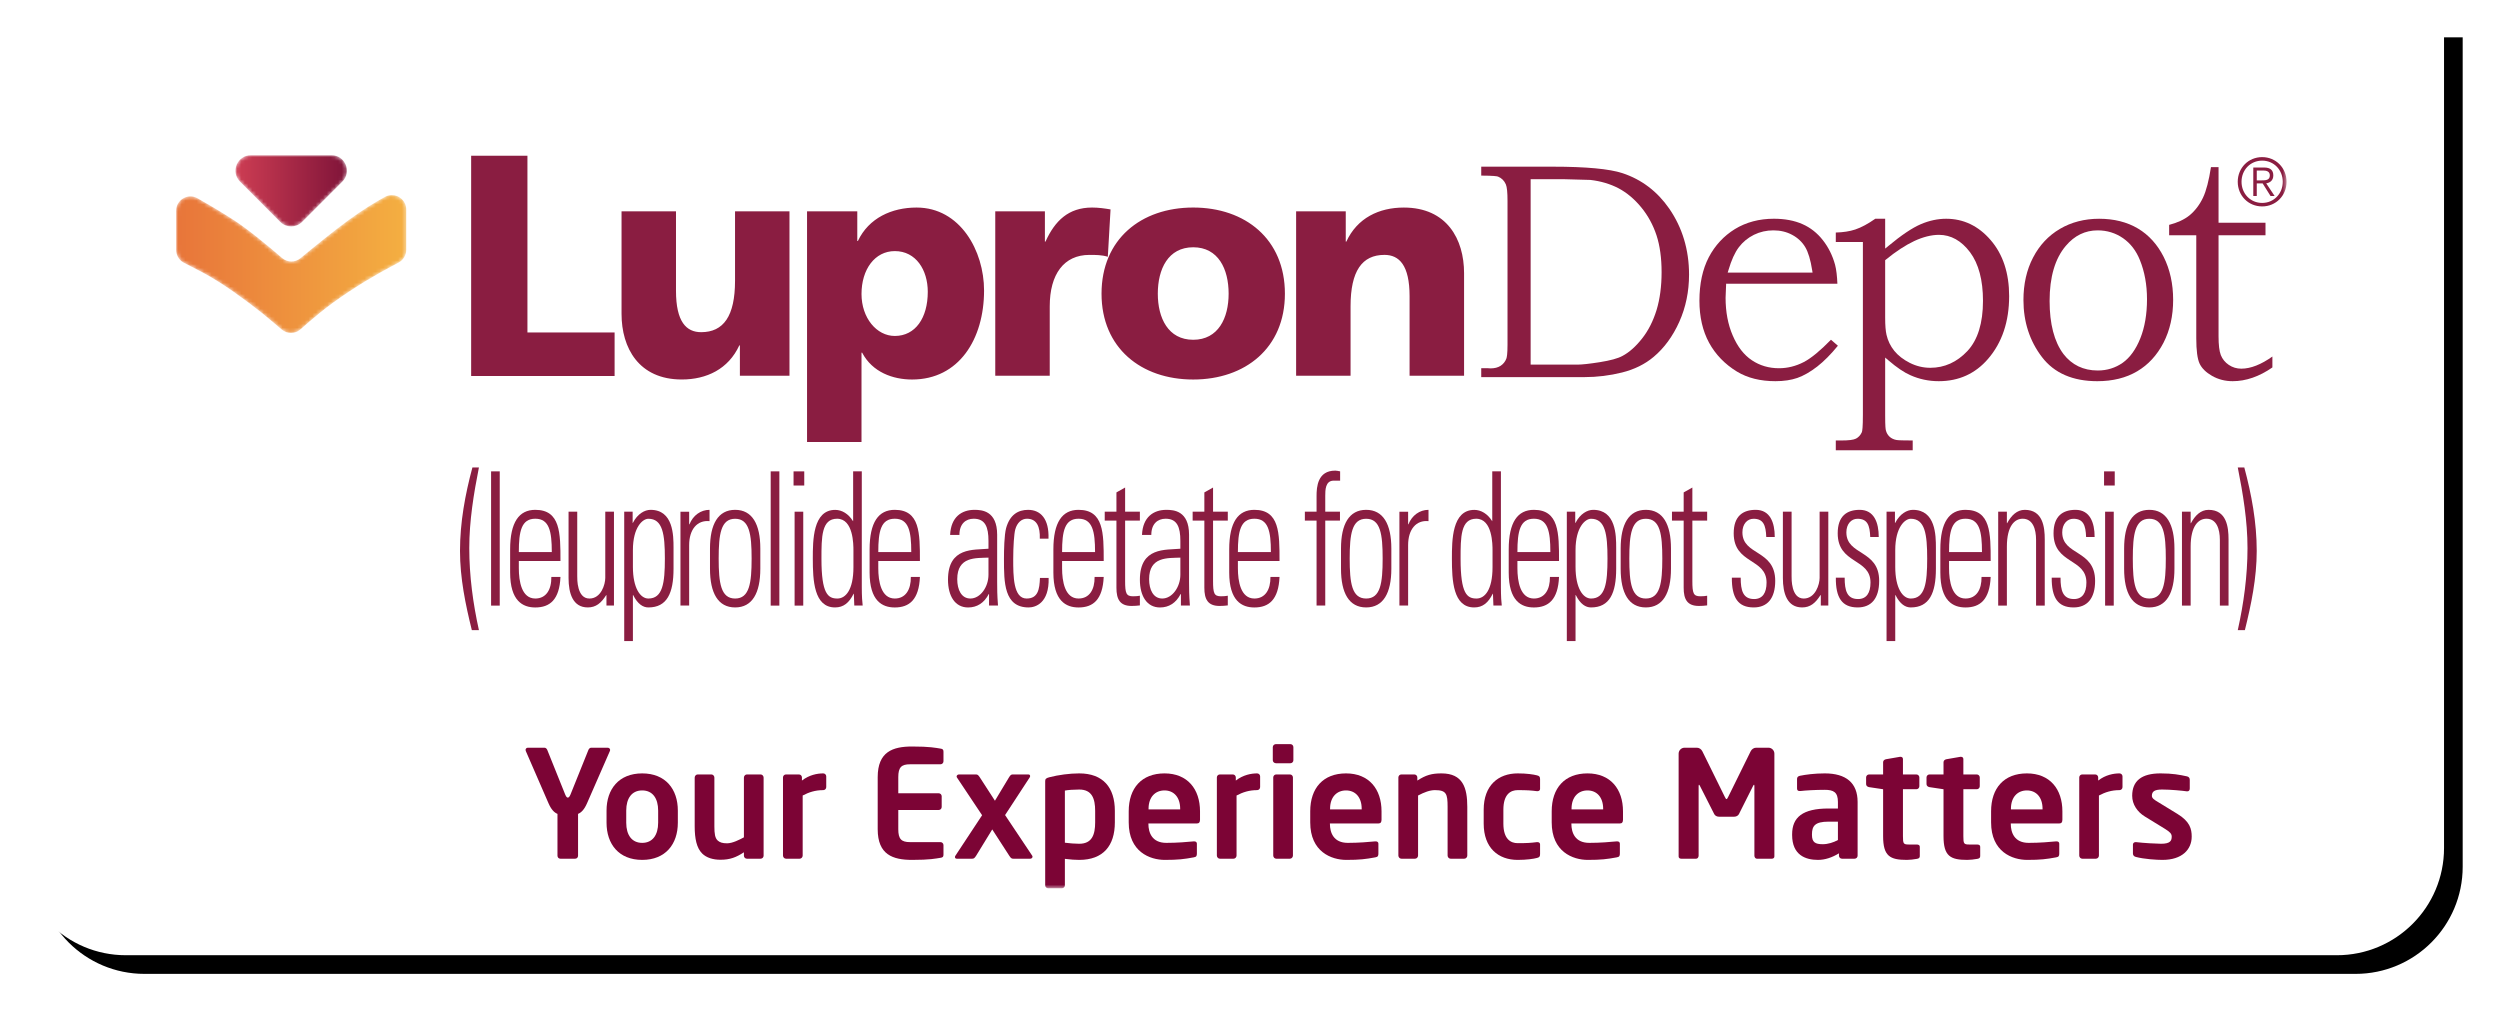 <?xml version="1.0" encoding="UTF-8"?>
<svg width="670px" height="271px" viewBox="0 0 670 271" version="1.1" xmlns="http://www.w3.org/2000/svg" xmlns:xlink="http://www.w3.org/1999/xlink">
    <title>Lupron Logo</title>
    <defs>
        <path d="M0,0 L650,0 L650,222.285 C650,238.144 637.144,251 621.285,251 L28.715,251 C12.856,251 -1.58214281e-14,238.144 0,222.285 L0,0 L0,0 Z" id="path-1"></path>
        <filter x="-1.9%" y="-5.0%" width="105.4%" height="113.9%" filterUnits="objectBoundingBox" id="filter-2">
            <feOffset dx="5" dy="5" in="SourceAlpha" result="shadowOffsetOuter1"></feOffset>
            <feGaussianBlur stdDeviation="5" in="shadowOffsetOuter1" result="shadowBlurOuter1"></feGaussianBlur>
            <feColorMatrix values="0 0 0 0 0   0 0 0 0 0   0 0 0 0 0  0 0 0 0.5 0" type="matrix" in="shadowBlurOuter1"></feColorMatrix>
        </filter>
        <path d="M4.136,0 C0.459,0 -1.383,4.454 1.217,7.059 L1.217,7.059 L12.013,17.872 C13.626,19.486 16.239,19.486 17.851,17.872 L17.851,17.872 L28.647,7.059 C31.248,4.454 29.406,0 25.728,0 L25.728,0 L4.136,0 Z" id="path-3"></path>
        <linearGradient x1="-0%" y1="50.001%" x2="100%" y2="50.001%" id="linearGradient-5">
            <stop stop-color="#D13F54" offset="0%"></stop>
            <stop stop-color="#7C1238" offset="100%"></stop>
        </linearGradient>
        <path d="M55.994,0.474 C53.416,1.878 50.082,3.897 46.252,6.682 L46.252,6.682 C42.27,9.579 36.57,14.231 33.332,16.91 L33.332,16.91 C31.889,18.104 29.814,18.083 28.396,16.86 L28.396,16.86 C25.179,14.086 19.451,9.287 15.415,6.682 L15.415,6.682 C11.807,4.354 8.403,2.356 5.716,0.845 L5.716,0.845 C3.158,-0.595 0,1.27 0,4.208 L0,4.208 L0,14.682 C0,16.083 0.758,17.402 1.98,18.083 L1.98,18.083 C4.182,19.309 8.727,21.183 15.415,25.917 L15.415,25.917 C21.898,30.504 24.761,33.01 28.291,36.029 L28.291,36.029 C29.745,37.272 31.88,37.258 33.314,35.993 L33.314,35.993 C36.447,33.229 40.022,30.037 46.252,25.917 L46.252,25.917 C52.791,21.592 57.337,19.328 59.669,18.061 L59.669,18.061 C60.909,17.387 61.67,16.095 61.67,14.682 L61.67,14.682 L61.67,3.862 C61.67,1.619 59.837,0 57.826,0 L57.826,0 C57.216,0 56.59,0.149 55.994,0.474" id="path-6"></path>
        <linearGradient x1="0%" y1="50%" x2="100%" y2="50%" id="linearGradient-8">
            <stop stop-color="#E8753A" offset="0%"></stop>
            <stop stop-color="#F4AF41" offset="100%"></stop>
        </linearGradient>
        <polygon id="path-9" points="0 196.455 565.596 196.455 565.596 0 0 0"></polygon>
    </defs>
    <g id="Symbols" stroke="none" stroke-width="1" fill="none" fill-rule="evenodd">
        <g id="Group" transform="translate(5, 5)">
            <g id="Rectangle">
                <use fill="black" fill-opacity="1" filter="url(#filter-2)" xlink:href="#path-1"></use>
                <use fill="#FFFFFF" fill-rule="evenodd" xlink:href="#path-1"></use>
            </g>
            <g id="Group-76" transform="translate(42.202, 36.604)">
                <g id="Group-3" transform="translate(15.903, 0)">
                    <mask id="mask-4" fill="white">
                        <use xlink:href="#path-3"></use>
                    </mask>
                    <g id="Clip-2"></g>
                    <path d="M4.136,0 C0.459,0 -1.383,4.454 1.217,7.059 L1.217,7.059 L12.013,17.872 C13.626,19.486 16.239,19.486 17.851,17.872 L17.851,17.872 L28.647,7.059 C31.248,4.454 29.406,0 25.728,0 L25.728,0 L4.136,0 Z" id="Fill-1" fill="url(#linearGradient-5)" mask="url(#mask-4)"></path>
                </g>
                <g id="Group-6" transform="translate(0, 10.678)">
                    <mask id="mask-7" fill="white">
                        <use xlink:href="#path-6"></use>
                    </mask>
                    <g id="Clip-5"></g>
                    <path d="M55.994,0.474 C53.416,1.878 50.082,3.897 46.252,6.682 L46.252,6.682 C42.27,9.579 36.57,14.231 33.332,16.91 L33.332,16.91 C31.889,18.104 29.814,18.083 28.396,16.86 L28.396,16.86 C25.179,14.086 19.451,9.287 15.415,6.682 L15.415,6.682 C11.807,4.354 8.403,2.356 5.716,0.845 L5.716,0.845 C3.158,-0.595 0,1.27 0,4.208 L0,4.208 L0,14.682 C0,16.083 0.758,17.402 1.98,18.083 L1.98,18.083 C4.182,19.309 8.727,21.183 15.415,25.917 L15.415,25.917 C21.898,30.504 24.761,33.01 28.291,36.029 L28.291,36.029 C29.745,37.272 31.88,37.258 33.314,35.993 L33.314,35.993 C36.447,33.229 40.022,30.037 46.252,25.917 L46.252,25.917 C52.791,21.592 57.337,19.328 59.669,18.061 L59.669,18.061 C60.909,17.387 61.67,16.095 61.67,14.682 L61.67,14.682 L61.67,3.862 C61.67,1.619 59.837,0 57.826,0 L57.826,0 C57.216,0 56.59,0.149 55.994,0.474" id="Fill-4" fill="url(#linearGradient-8)" mask="url(#mask-7)"></path>
                </g>
                <g id="Group-75">
                    <path d="M329.022,14.021 C322.373,14.021 316.532,16.814 313.618,23.15 L313.46,23.15 L313.46,15.034 L300.157,15.034 L300.157,59.095 L314.749,59.095 L314.749,40.495 C314.749,31.01 317.829,26.705 323.832,26.705 C327.803,26.705 330.565,29.498 330.565,37.781 L330.565,59.095 L345.169,59.095 L345.169,31.617 C345.169,22.476 340.551,14.021 329.022,14.021 L329.022,14.021 Z M272.579,49.455 C265.855,49.455 263.09,43.617 263.09,37.106 C263.09,30.502 265.855,24.665 272.579,24.665 C279.307,24.665 282.071,30.502 282.071,37.106 C282.071,43.617 279.307,49.455 272.579,49.455 L272.579,49.455 Z M272.579,14.015 C258.624,14.015 248.008,22.471 248.008,37.106 C248.008,51.649 258.624,60.107 272.579,60.107 C286.533,60.107 297.153,51.649 297.153,37.106 C297.153,22.471 286.533,14.015 272.579,14.015 L272.579,14.015 Z M250.424,14.523 C248.969,14.268 247.182,14.017 245.475,14.017 C239.153,14.017 235.509,17.572 232.992,23.145 L232.831,23.145 L232.831,15.039 L219.528,15.039 L219.528,59.095 L234.128,59.095 L234.128,40.482 C234.128,31.868 237.942,26.709 244.749,26.709 C246.457,26.709 248.078,26.709 249.695,27.207 L250.424,14.523 Z M192.608,48.432 C187.741,48.432 183.682,43.616 183.682,37.184 C183.682,30.585 187.255,25.69 192.608,25.69 C198.287,25.69 201.442,30.76 201.442,36.598 C201.442,43.616 198.117,48.432 192.608,48.432 L192.608,48.432 Z M198.44,14.019 C191.795,14.019 185.63,16.812 182.712,22.984 L182.55,22.984 L182.55,15.032 L169.086,15.032 L169.086,76.856 L183.682,76.856 L183.682,52.913 L183.852,52.913 C186.601,58.163 192.114,60.107 197.234,60.107 C209.799,60.107 216.527,49.278 216.527,36.25 C216.527,25.602 210.122,14.019 198.44,14.019 L198.44,14.019 Z M149.787,33.639 C149.787,43.119 146.703,47.42 140.704,47.42 C136.729,47.42 133.964,44.631 133.964,36.344 L133.964,15.038 L119.371,15.038 L119.371,42.52 C119.371,51.649 124.002,60.1 135.51,60.1 C142.164,60.1 148.004,57.311 150.927,50.971 L151.089,50.971 L151.089,59.095 L164.379,59.095 L164.379,15.038 L149.787,15.038 L149.787,33.639 Z M94.151,0.134 L79.066,0.134 L79.066,59.17 L117.511,59.17 L117.511,47.503 L94.151,47.503 L94.151,0.134 Z" id="Fill-7" fill="#8A1D41"></path>
                    <path d="M81.15,83.673 C79.75,90.746 78.564,97.973 78.564,105.294 C78.564,112.709 79.564,120.145 81.15,127.275 L79.251,127.275 C77.544,120.396 76.078,113.317 76.078,106.043 C76.078,98.363 77.468,90.887 79.405,83.673 L81.15,83.673 Z" id="Fill-9" fill="#8A1D41"></path>
                    <mask id="mask-10" fill="white">
                        <use xlink:href="#path-9"></use>
                    </mask>
                    <g id="Clip-12"></g>
                    <polygon id="Fill-11" fill="#8A1D41" mask="url(#mask-10)" points="84.409 120.7 86.728 120.7 86.728 84.721 84.409 84.721"></polygon>
                    <path d="M91.844,106.343 C91.844,100.761 92.538,97.414 96.257,97.414 C99.982,97.414 100.68,100.761 100.68,106.343 L91.844,106.343 Z M103.003,108.736 C103.003,101.258 103.003,95.033 96.257,95.033 C91.884,95.033 89.514,98.361 89.514,105.651 L89.514,111.825 C89.514,119.441 92.887,121.197 96.257,121.197 C100.175,121.197 102.74,119.099 103.003,113.013 L100.557,113.013 C100.61,116.41 99.168,118.8 96.257,118.8 C92.578,118.8 91.844,114.168 91.844,110.68 L91.844,108.736 L103.003,108.736 Z" id="Fill-13" fill="#8A1D41" mask="url(#mask-10)"></path>
                    <path d="M117.341,95.531 L117.341,120.687 L115.328,120.687 L115.328,117.894 L115.251,117.894 C113.902,120.036 112.502,121.187 110.332,121.187 C106.302,121.187 105.172,117.404 105.172,113.315 L105.172,95.531 L107.498,95.531 L107.498,112.809 C107.498,113.52 107.378,118.804 110.764,118.804 C113.902,118.804 115.011,115.011 115.011,113.262 L115.011,95.531 L117.341,95.531 Z" id="Fill-14" fill="#8A1D41" mask="url(#mask-10)"></path>
                    <path d="M122.417,105.839 C122.417,99.622 125.062,97.424 126.561,97.424 C130.403,97.424 130.984,101.559 130.984,108.091 C130.984,114.658 130.403,118.803 126.561,118.803 C124.437,118.803 122.417,116.057 122.417,110.321 L122.417,105.839 Z M122.347,95.524 L120.088,95.524 L120.088,130.206 L122.417,130.206 L122.417,117.85 L122.497,117.893 C123.697,120.294 125.135,121.19 126.561,121.19 C131.566,121.19 133.304,117.353 133.304,110.827 L133.304,105.188 C133.304,101.905 133.267,95.033 127.143,95.033 C125.591,95.033 123.653,96.087 122.417,98.515 L122.347,98.575 L122.347,95.524 Z" id="Fill-15" fill="#8A1D41" mask="url(#mask-10)"></path>
                    <path d="M137.492,98.919 L137.569,98.919 C138.529,96.526 140.59,95.032 142.956,95.032 L142.956,98.063 C139.662,97.731 137.492,100.255 137.492,104.501 L137.492,120.688 L135.16,120.688 L135.16,95.532 L137.492,95.532 L137.492,98.919 Z" id="Fill-16" fill="#8A1D41" mask="url(#mask-10)"></path>
                    <path d="M149.818,97.426 C153.646,97.426 154.231,101.562 154.231,108.09 C154.231,114.656 153.646,118.802 149.818,118.802 C145.977,118.802 145.402,114.656 145.402,108.09 C145.402,101.562 145.977,97.426 149.818,97.426 M149.818,121.189 C154.391,121.189 156.564,117.355 156.564,110.827 L156.564,105.398 C156.564,98.876 154.391,95.032 149.818,95.032 C145.245,95.032 143.075,98.876 143.075,105.398 L143.075,110.827 C143.075,117.355 145.245,121.189 149.818,121.189" id="Fill-17" fill="#8A1D41" mask="url(#mask-10)"></path>
                    <polygon id="Fill-18" fill="#8A1D41" mask="url(#mask-10)" points="159.343 120.7 161.666 120.7 161.666 84.721 159.343 84.721"></polygon>
                    <path d="M165.47,88.515 L168.338,88.515 L168.338,84.725 L165.47,84.725 L165.47,88.515 Z M165.75,120.7 L168.069,120.7 L168.069,95.53 L165.75,95.53 L165.75,120.7 Z" id="Fill-19" fill="#8A1D41" mask="url(#mask-10)"></path>
                    <path d="M177.212,118.802 C174.697,118.802 172.949,117.55 172.949,108.194 C172.949,102.31 172.949,97.415 177.135,97.415 C181.519,97.415 181.519,104.397 181.519,105.901 L181.519,110.386 C181.519,116.512 179.418,118.802 177.212,118.802 L177.212,118.802 Z M181.751,120.688 L183.995,120.688 C183.882,119.846 183.759,118.201 183.759,115.713 L183.759,84.717 L181.439,84.717 L181.439,98.07 L181.362,98.006 C180.163,96.079 178.418,95.046 176.631,95.046 C170.632,95.046 170.632,103.257 170.632,108.08 C170.632,113.961 170.941,121.188 176.594,121.188 C178.877,121.188 180.352,119.949 181.552,117.55 L181.625,117.495 L181.751,120.688 Z" id="Fill-20" fill="#8A1D41" mask="url(#mask-10)"></path>
                    <path d="M188.178,106.343 C188.178,100.761 188.875,97.414 192.597,97.414 C196.326,97.414 197.017,100.761 197.017,106.343 L188.178,106.343 Z M199.337,108.736 C199.337,101.258 199.337,95.033 192.597,95.033 C188.218,95.033 185.852,98.361 185.852,105.651 L185.852,111.825 C185.852,119.441 189.225,121.197 192.597,121.197 C196.512,121.197 199.078,119.099 199.337,113.013 L196.902,113.013 C196.944,116.41 195.509,118.8 192.597,118.8 C188.912,118.8 188.178,114.168 188.178,110.68 L188.178,108.736 L199.337,108.736 Z" id="Fill-21" fill="#8A1D41" mask="url(#mask-10)"></path>
                    <path d="M217.71,112.426 C217.71,115.702 215.537,118.8 212.865,118.8 C210.459,118.8 209.339,116.461 209.339,113.614 C209.339,107.485 214.374,107.988 217.71,107.837 L217.71,112.426 Z M217.859,120.687 L220.262,120.687 C220.036,117.756 220.036,116.155 220.036,114.363 L220.036,101.708 C220.036,95.275 215.926,95.034 213.955,95.034 C210.546,95.034 207.638,96.927 207.431,101.755 L209.924,101.755 C209.924,98.767 211.622,97.414 213.752,97.414 C216.853,97.414 217.71,99.664 217.71,103.356 L217.71,105.454 C213.752,105.83 206.86,104.944 206.86,113.762 C206.86,118.152 208.761,121.197 212.243,121.197 C214.649,121.197 216.544,119.995 217.79,117.596 L217.859,117.596 L217.859,120.687 Z" id="Fill-22" fill="#8A1D41" mask="url(#mask-10)"></path>
                    <path d="M231.465,102.759 C231.578,99.614 230.684,97.415 228.022,97.415 C226.576,97.415 225.38,98.472 224.885,100.305 C224.569,101.466 224.34,104.901 224.34,108.231 C224.34,112.773 224.34,118.801 227.935,118.801 C230.996,118.801 231.392,116.31 231.505,113.279 L233.834,113.279 C234.016,120.036 230.301,121.191 228.477,121.191 C221.861,121.191 221.861,114.454 221.861,108.231 C221.861,105.74 221.937,101.802 222.439,99.919 C223.446,96.334 225.652,95.035 228.328,95.035 C231.701,95.035 233.983,97.479 233.794,102.759 L231.465,102.759 Z" id="Fill-23" fill="#8A1D41" mask="url(#mask-10)"></path>
                    <path d="M237.437,106.343 C237.437,100.761 238.125,97.414 241.85,97.414 C245.575,97.414 246.274,100.761 246.274,106.343 L237.437,106.343 Z M248.593,108.736 C248.593,101.258 248.593,95.033 241.85,95.033 C237.474,95.033 235.105,98.361 235.105,105.651 L235.105,111.825 C235.105,119.441 238.475,121.197 241.85,121.197 C245.769,121.197 248.317,119.099 248.593,113.013 L246.151,113.013 C246.197,116.41 244.761,118.8 241.85,118.8 C238.168,118.8 237.437,114.168 237.437,110.68 L237.437,108.736 L248.593,108.736 Z" id="Fill-24" fill="#8A1D41" mask="url(#mask-10)"></path>
                    <path d="M248.865,97.922 L248.865,95.529 L252.002,95.529 L252.002,90.363 L254.329,89.053 L254.329,95.529 L258.286,95.529 L258.286,97.922 L254.329,97.922 L254.329,114.062 C254.329,117.405 254.608,118.201 256.465,118.201 C257.233,118.201 257.781,118.147 258.286,118.05 L258.286,120.645 C257.579,120.735 256.811,120.789 256.066,120.789 C252.933,120.789 252.002,118.997 252.002,115.912 L252.002,97.922 L248.865,97.922 Z" id="Fill-25" fill="#8A1D41" mask="url(#mask-10)"></path>
                    <path d="M269.135,112.426 C269.135,115.702 266.962,118.8 264.287,118.8 C261.887,118.8 260.761,116.461 260.761,113.614 C260.761,107.485 265.799,107.988 269.135,107.837 L269.135,112.426 Z M269.284,120.687 L271.691,120.687 C271.465,117.756 271.465,116.155 271.465,114.363 L271.465,101.708 C271.465,95.275 267.351,95.034 265.38,95.034 C261.967,95.034 259.052,96.927 258.853,101.755 L261.349,101.755 C261.349,98.767 263.047,97.414 265.184,97.414 C268.278,97.414 269.135,99.664 269.135,103.356 L269.135,105.454 C265.184,105.83 258.288,104.944 258.288,113.762 C258.288,118.152 260.18,121.197 263.669,121.197 C266.068,121.197 267.969,119.995 269.208,117.596 L269.284,117.596 L269.284,120.687 Z" id="Fill-26" fill="#8A1D41" mask="url(#mask-10)"></path>
                    <path d="M272.427,97.922 L272.427,95.529 L275.564,95.529 L275.564,90.363 L277.897,89.053 L277.897,95.529 L281.848,95.529 L281.848,97.922 L277.897,97.922 L277.897,114.062 C277.897,117.405 278.169,118.201 280.027,118.201 C280.795,118.201 281.339,118.147 281.848,118.05 L281.848,120.645 C281.147,120.735 280.373,120.789 279.631,120.789 C276.491,120.789 275.564,118.997 275.564,115.912 L275.564,97.922 L272.427,97.922 Z" id="Fill-27" fill="#8A1D41" mask="url(#mask-10)"></path>
                    <path d="M284.554,106.343 C284.554,100.761 285.254,97.414 288.973,97.414 C292.702,97.414 293.396,100.761 293.396,106.343 L284.554,106.343 Z M295.712,108.736 C295.712,101.258 295.712,95.033 288.973,95.033 C284.593,95.033 282.227,98.361 282.227,105.651 L282.227,111.825 C282.227,119.441 285.603,121.197 288.973,121.197 C292.888,121.197 295.443,119.099 295.712,113.013 L293.277,113.013 C293.32,116.41 291.885,118.8 288.973,118.8 C285.287,118.8 284.554,114.168 284.554,110.68 L284.554,108.736 L295.712,108.736 Z" id="Fill-28" fill="#8A1D41" mask="url(#mask-10)"></path>
                    <path d="M305.637,97.922 L302.501,97.922 L302.501,95.529 L305.637,95.529 L305.637,91.303 C305.637,88.91 305.91,84.522 310.639,84.522 C310.985,84.522 311.38,84.613 311.952,84.717 L311.952,87.211 L310.217,87.211 C307.967,87.211 307.967,89.806 307.967,91.242 L307.967,95.529 L311.911,95.529 L311.911,97.922 L307.967,97.922 L307.967,120.688 L305.637,120.688 L305.637,97.922 Z" id="Fill-29" fill="#8A1D41" mask="url(#mask-10)"></path>
                    <path d="M318.928,97.426 C322.773,97.426 323.348,101.562 323.348,108.09 C323.348,114.656 322.773,118.802 318.928,118.802 C315.087,118.802 314.515,114.656 314.515,108.09 C314.515,101.562 315.087,97.426 318.928,97.426 M318.928,121.189 C323.501,121.189 325.678,117.355 325.678,110.827 L325.678,105.398 C325.678,98.876 323.501,95.032 318.928,95.032 C314.349,95.032 312.186,98.876 312.186,105.398 L312.186,110.827 C312.186,117.355 314.349,121.189 318.928,121.189" id="Fill-30" fill="#8A1D41" mask="url(#mask-10)"></path>
                    <path d="M330.173,98.919 L330.249,98.919 C331.206,96.526 333.26,95.032 335.636,95.032 L335.636,98.063 C332.333,97.731 330.173,100.255 330.173,104.501 L330.173,120.688 L327.84,120.688 L327.84,95.532 L330.173,95.532 L330.173,98.919 Z" id="Fill-31" fill="#8A1D41" mask="url(#mask-10)"></path>
                    <path d="M348.499,118.802 C345.98,118.802 344.236,117.55 344.236,108.194 C344.236,102.31 344.236,97.415 348.42,97.415 C352.796,97.415 352.796,104.397 352.796,105.901 L352.796,110.386 C352.796,116.512 350.712,118.802 348.499,118.802 L348.499,118.802 Z M353.032,120.688 L355.272,120.688 C355.162,119.846 355.043,118.201 355.043,115.713 L355.043,84.717 L352.723,84.717 L352.723,98.07 L352.66,98.006 C351.45,96.079 349.699,95.046 347.918,95.046 C341.909,95.046 341.909,103.257 341.909,108.08 C341.909,113.961 342.218,121.188 347.878,121.188 C350.164,121.188 351.636,119.949 352.836,117.55 L352.909,117.495 L353.032,120.688 Z" id="Fill-32" fill="#8A1D41" mask="url(#mask-10)"></path>
                    <path d="M359.465,106.343 C359.465,100.761 360.159,97.414 363.878,97.414 C367.613,97.414 368.294,100.761 368.294,106.343 L359.465,106.343 Z M370.617,108.736 C370.617,101.258 370.617,95.033 363.878,95.033 C359.502,95.033 357.135,98.361 357.135,105.651 L357.135,111.825 C357.135,119.441 360.502,121.197 363.878,121.197 C367.796,121.197 370.358,119.099 370.617,113.013 L368.178,113.013 C368.225,116.41 366.792,118.8 363.878,118.8 C360.196,118.8 359.465,114.168 359.465,110.68 L359.465,108.736 L370.617,108.736 Z" id="Fill-33" fill="#8A1D41" mask="url(#mask-10)"></path>
                    <path d="M375.042,105.839 C375.042,99.622 377.688,97.424 379.192,97.424 C383.031,97.424 383.606,101.559 383.606,108.091 C383.606,114.658 383.031,118.803 379.192,118.803 C377.056,118.803 375.042,116.057 375.042,110.321 L375.042,105.839 Z M374.962,95.524 L372.706,95.524 L372.706,130.206 L375.042,130.206 L375.042,117.85 L375.125,117.893 C376.321,120.294 377.751,121.19 379.192,121.19 C384.191,121.19 385.935,117.353 385.935,110.827 L385.935,105.188 C385.935,101.905 385.889,95.033 379.764,95.033 C378.209,95.033 376.285,96.087 375.042,98.515 L374.962,98.575 L374.962,95.524 Z" id="Fill-34" fill="#8A1D41" mask="url(#mask-10)"></path>
                    <path d="M393.878,97.426 C397.724,97.426 398.295,101.562 398.295,108.09 C398.295,114.656 397.724,118.802 393.878,118.802 C390.034,118.802 389.455,114.656 389.455,108.09 C389.455,101.562 390.034,97.426 393.878,97.426 M393.878,121.189 C398.448,121.189 400.621,117.355 400.621,110.827 L400.621,105.398 C400.621,98.876 398.448,95.032 393.878,95.032 C389.305,95.032 387.136,98.876 387.136,105.398 L387.136,110.827 C387.136,117.355 389.305,121.189 393.878,121.189" id="Fill-35" fill="#8A1D41" mask="url(#mask-10)"></path>
                    <path d="M400.887,97.922 L400.887,95.529 L404.021,95.529 L404.021,90.363 L406.35,89.053 L406.35,95.529 L410.315,95.529 L410.315,97.922 L406.35,97.922 L406.35,114.062 C406.35,117.405 406.626,118.201 408.487,118.201 C409.255,118.201 409.8,118.147 410.315,118.05 L410.315,120.645 C409.607,120.735 408.833,120.789 408.099,120.789 C404.958,120.789 404.021,118.997 404.021,115.912 L404.021,97.922 L400.887,97.922 Z" id="Fill-36" fill="#8A1D41" mask="url(#mask-10)"></path>
                    <path d="M422.789,121.189 C418.556,121.189 416.901,118.541 416.934,113.217 L419.304,113.217 C419.304,116.657 419.918,118.94 422.896,118.94 C425.153,118.94 426.236,117.302 426.236,114.516 C426.236,107.94 417.429,109.639 417.429,101.317 C417.429,96.678 419.918,95.033 423.328,95.033 C427.199,95.033 428.432,98.46 428.432,102.31 L426.155,102.31 C426.036,99.121 425.368,97.426 422.749,97.426 C421.068,97.426 419.765,98.826 419.765,101.058 C419.765,107.329 428.558,105.651 428.558,114.063 C428.558,118.803 426.428,121.189 422.789,121.189" id="Fill-37" fill="#8A1D41" mask="url(#mask-10)"></path>
                    <path d="M442.785,95.531 L442.785,120.687 L440.774,120.687 L440.774,117.894 L440.681,117.894 C439.332,120.036 437.929,121.187 435.769,121.187 C431.738,121.187 430.612,117.404 430.612,113.315 L430.612,95.531 L432.944,95.531 L432.944,112.809 C432.944,113.52 432.815,118.804 436.194,118.804 C439.332,118.804 440.455,115.011 440.455,113.262 L440.455,95.531 L442.785,95.531 Z" id="Fill-38" fill="#8A1D41" mask="url(#mask-10)"></path>
                    <path d="M450.652,121.189 C446.422,121.189 444.751,118.541 444.804,113.217 L447.167,113.217 C447.167,116.657 447.778,118.94 450.759,118.94 C453.012,118.94 454.092,117.302 454.092,114.516 C454.092,107.94 445.302,109.639 445.302,101.317 C445.302,96.678 447.778,95.033 451.197,95.033 C455.065,95.033 456.301,98.46 456.301,102.31 L454.019,102.31 C453.906,99.121 453.248,97.426 450.603,97.426 C448.934,97.426 447.625,98.826 447.625,101.058 C447.625,107.329 456.415,105.651 456.415,114.063 C456.415,118.803 454.291,121.189 450.652,121.189" id="Fill-39" fill="#8A1D41" mask="url(#mask-10)"></path>
                    <path d="M460.724,105.839 C460.724,99.622 463.359,97.424 464.875,97.424 C468.702,97.424 469.284,101.559 469.284,108.091 C469.284,114.658 468.702,118.803 464.875,118.803 C462.73,118.803 460.724,116.057 460.724,110.321 L460.724,105.839 Z M460.644,95.524 L458.394,95.524 L458.394,130.206 L460.724,130.206 L460.724,117.85 L460.8,117.893 C461.997,120.294 463.439,121.19 464.875,121.19 C469.862,121.19 471.62,117.353 471.62,110.827 L471.62,105.188 C471.62,101.905 471.567,95.033 465.445,95.033 C463.904,95.033 461.96,96.087 460.724,98.515 L460.644,98.575 L460.644,95.524 Z" id="Fill-40" fill="#8A1D41" mask="url(#mask-10)"></path>
                    <path d="M475.142,106.343 C475.142,100.761 475.833,97.414 479.552,97.414 C483.284,97.414 483.968,100.761 483.968,106.343 L475.142,106.343 Z M486.298,108.736 C486.298,101.258 486.298,95.033 479.552,95.033 C475.175,95.033 472.809,98.361 472.809,105.651 L472.809,111.825 C472.809,119.441 476.189,121.197 479.552,121.197 C483.466,121.197 486.035,119.099 486.298,113.013 L483.849,113.013 C483.899,116.41 482.467,118.8 479.552,118.8 C475.88,118.8 475.142,114.168 475.142,110.68 L475.142,108.736 L486.298,108.736 Z" id="Fill-41" fill="#8A1D41" mask="url(#mask-10)"></path>
                    <path d="M490.643,120.701 L488.313,120.701 L488.313,95.531 L490.643,95.531 L490.643,98.62 L490.706,98.62 C491.839,96.525 493.351,95.034 495.442,95.034 C500.294,95.034 500.792,99.663 500.792,102.95 L500.792,120.701 L498.465,120.701 L498.465,103.09 C498.465,100.163 497.585,97.414 494.867,97.414 C492.77,97.414 490.643,99.271 490.643,104.89 L490.643,120.701 Z" id="Fill-42" fill="#8A1D41" mask="url(#mask-10)"></path>
                    <path d="M508.504,121.189 C504.283,121.189 502.618,118.541 502.655,113.217 L505.02,113.217 C505.02,116.657 505.642,118.94 508.62,118.94 C510.87,118.94 511.953,117.302 511.953,114.516 C511.953,107.94 503.147,109.639 503.147,101.317 C503.147,96.678 505.642,95.033 509.048,95.033 C512.917,95.033 514.157,98.46 514.157,102.31 L511.873,102.31 C511.76,99.121 511.092,97.426 508.467,97.426 C506.802,97.426 505.476,98.826 505.476,101.058 C505.476,107.329 514.286,105.651 514.286,114.063 C514.286,118.803 512.146,121.189 508.504,121.189" id="Fill-43" fill="#8A1D41" mask="url(#mask-10)"></path>
                    <path d="M516.685,88.515 L519.547,88.515 L519.547,84.725 L516.685,84.725 L516.685,88.515 Z M516.967,120.7 L519.283,120.7 L519.283,95.53 L516.967,95.53 L516.967,120.7 Z" id="Fill-44" fill="#8A1D41" mask="url(#mask-10)"></path>
                    <path d="M528.816,97.426 C532.647,97.426 533.235,101.562 533.235,108.09 C533.235,114.656 532.647,118.802 528.816,118.802 C524.977,118.802 524.392,114.656 524.392,108.09 C524.392,101.562 524.977,97.426 528.816,97.426 M528.816,121.189 C533.378,121.189 535.548,117.355 535.548,110.827 L535.548,105.398 C535.548,98.876 533.378,95.032 528.816,95.032 C524.236,95.032 522.063,98.876 522.063,105.398 L522.063,110.827 C522.063,117.355 524.236,121.189 528.816,121.189" id="Fill-45" fill="#8A1D41" mask="url(#mask-10)"></path>
                    <path d="M539.893,120.701 L537.564,120.701 L537.564,95.531 L539.893,95.531 L539.893,98.62 L539.963,98.62 C541.086,96.525 542.605,95.034 544.694,95.034 C549.54,95.034 550.048,99.663 550.048,102.95 L550.048,120.701 L547.722,120.701 L547.722,103.09 C547.722,100.163 546.831,97.414 544.123,97.414 C542.033,97.414 539.893,99.271 539.893,104.89 L539.893,120.701 Z" id="Fill-46" fill="#8A1D41" mask="url(#mask-10)"></path>
                    <path d="M554.272,83.673 C556.209,90.887 557.601,98.363 557.601,106.043 C557.601,113.317 556.126,120.396 554.424,127.275 L552.52,127.275 C554.109,120.145 555.129,112.709 555.129,105.294 C555.129,97.973 553.923,90.746 552.52,83.673 L554.272,83.673 Z" id="Fill-47" fill="#8A1D41" mask="url(#mask-10)"></path>
                    <path d="M349.769,3.065 L349.769,5.456 C353.036,5.473 353.944,5.615 354.271,5.725 C355.245,6.126 355.937,6.818 356.364,7.806 C356.671,8.534 356.812,9.945 356.812,12.261 L356.812,50.757 C356.812,53.362 356.626,54.161 356.493,54.53 C356.182,55.329 355.668,55.97 354.951,56.439 C354.242,56.892 353.35,57.122 352.269,57.122 C352.243,57.122 351.498,57.076 351.498,57.076 L349.769,57.076 L349.769,59.463 L377.44,59.463 C380.815,59.463 384.202,59.048 387.513,58.223 C390.797,57.402 393.653,56 395.983,54.031 C398.794,51.678 401.115,48.516 402.852,44.639 C404.589,40.757 405.464,36.507 405.464,31.993 C405.464,25.351 403.673,19.401 400.149,14.301 C396.965,9.702 392.754,6.503 387.63,4.807 C384.148,3.656 377.855,3.065 368.938,3.065 L349.769,3.065 Z M363.01,55.573 L363.01,6.415 L371.678,6.415 L379.02,6.616 C381.78,6.934 384.301,7.676 386.539,8.84 C388.766,10.017 390.826,11.738 392.642,13.953 C394.47,16.172 395.838,18.714 396.754,21.491 C397.654,24.263 398.105,27.575 398.105,31.335 C398.105,35.117 397.654,38.521 396.762,41.473 C395.851,44.425 394.545,47.009 392.87,49.124 C391.195,51.255 389.429,52.83 387.621,53.784 C386.373,54.467 384.371,55.003 381.536,55.459 C378.766,55.895 376.739,56.117 375.524,56.117 L363.01,56.117 L363.01,55.573 Z" id="Fill-48" fill="#8A1D41" mask="url(#mask-10)"></path>
                    <path d="M417.759,19.785 C414.774,21.628 412.415,24.166 410.748,27.348 C409.086,30.543 408.244,34.454 408.244,38.993 C408.244,43.302 409.111,47.092 410.831,50.253 C412.56,53.415 415.072,56.007 418.293,57.976 C421.116,59.692 424.577,60.554 428.615,60.554 C430.854,60.554 432.823,60.258 434.498,59.679 C436.157,59.093 437.955,58.076 439.825,56.623 C441.599,55.245 443.473,53.356 445.355,51.053 C444.845,50.618 443.929,49.818 443.498,49.445 C440.679,52.339 438.212,54.391 436.21,55.429 C434.083,56.531 431.845,57.083 429.565,57.083 C426.866,57.083 424.428,56.372 422.306,54.948 C420.179,53.536 418.451,51.313 417.173,48.323 C415.893,45.383 415.254,41.97 415.254,38.215 L415.404,34.425 L415.909,34.441 L445.218,34.441 C445.135,32.402 444.94,30.647 444.592,29.333 C443.916,26.871 442.814,24.651 441.305,22.738 C439.825,20.849 437.993,19.396 435.849,18.457 C433.706,17.507 431.131,17.017 428.205,17.017 C424.263,17.017 420.751,17.96 417.759,19.785 L417.759,19.785 Z M416.038,30.748 C416.813,28.106 417.738,26.062 418.811,24.651 C419.877,23.244 421.244,22.118 422.858,21.318 C424.466,20.526 426.228,20.133 428.064,20.133 C429.912,20.133 431.608,20.526 433.101,21.339 C434.597,22.138 435.775,23.244 436.595,24.613 C437.403,25.962 438.03,28.047 438.461,30.819 L438.565,31.456 L415.818,31.456 L416.038,30.748 Z" id="Fill-49" fill="#8A1D41" mask="url(#mask-10)"></path>
                    <path d="M467.557,18.487 C465.273,19.467 462.367,21.418 458.897,24.303 L458.022,25.019 L458.022,17.021 L455.374,17.021 C453.458,18.365 451.659,19.345 450.03,19.894 C448.5,20.409 446.726,20.664 444.79,20.714 L444.79,23.256 L452.053,23.256 L452.053,69.52 C452.053,73 451.896,73.875 451.771,74.226 C451.414,75.018 450.897,75.575 450.212,75.943 C449.541,76.291 448.252,76.446 446.162,76.446 L444.79,76.446 L444.79,79.076 L465.402,79.076 L465.402,76.446 C463.047,76.438 461.542,76.404 461.069,76.316 C460.332,76.186 459.706,75.889 459.213,75.445 C458.715,74.98 458.383,74.403 458.222,73.753 C458.134,73.46 458.022,72.727 458.022,69.767 L458.022,54.223 L458.897,54.968 C461.123,56.89 463.121,58.23 464.809,58.963 C467.163,60.014 469.705,60.554 472.391,60.554 C477.751,60.554 482.199,58.536 485.603,54.567 C489.35,50.228 491.249,44.575 491.249,37.749 C491.249,31.614 489.595,26.556 486.299,22.746 C483.029,18.943 479.016,17.021 474.364,17.021 C472.113,17.021 469.812,17.515 467.557,18.487 M464.61,55.639 C462.873,54.763 461.476,53.666 460.46,52.414 C459.441,51.145 458.74,49.704 458.383,48.126 C458.147,47.112 458.022,45.617 458.022,43.545 L458.022,28.127 L458.238,27.954 C460.904,25.777 463.445,24.115 465.791,23.005 C468.167,21.896 470.41,21.334 472.445,21.334 C475.654,21.334 478.447,22.904 480.781,26.007 C483.07,29.085 484.238,33.461 484.238,39.018 C484.238,44.977 482.842,49.508 480.052,52.485 C477.258,55.45 473.916,56.966 470.115,56.966 C468.212,56.966 466.363,56.522 464.61,55.639" id="Fill-50" fill="#8A1D41" mask="url(#mask-10)"></path>
                    <path d="M504.84,19.748 L504.84,19.748 C501.768,21.557 499.359,24.137 497.659,27.424 C495.935,30.72 495.081,34.543 495.081,38.802 C495.081,44.647 496.747,49.79 500.06,54.111 C503.326,58.387 508.309,60.555 514.872,60.555 C518.997,60.555 522.591,59.668 525.567,57.901 C528.515,56.167 530.882,53.592 532.61,50.263 C534.33,46.925 535.201,43.06 535.201,38.764 C535.201,34.475 534.347,30.598 532.664,27.248 C530.989,23.927 528.676,21.365 525.766,19.636 C522.856,17.906 519.362,17.022 515.365,17.022 C511.46,17.022 507.911,17.939 504.84,19.748 M505.781,53.249 L505.781,53.24 C503.335,49.974 502.091,45.2 502.091,39.049 C502.091,32.629 503.554,27.671 506.431,24.292 C508.753,21.528 511.622,20.134 514.971,20.134 C517.475,20.134 519.767,20.837 521.774,22.227 C523.78,23.626 525.294,25.594 526.292,28.102 C527.549,31.18 528.195,34.71 528.195,38.596 C528.195,42.57 527.594,46.079 526.421,49.027 C525.231,52.021 523.635,54.224 521.699,55.61 C519.746,56.984 517.491,57.691 515.008,57.691 C511.145,57.691 508.04,56.192 505.781,53.249" id="Fill-51" fill="#8A1D41" mask="url(#mask-10)"></path>
                    <path d="M545.337,3.185 C544.786,6.749 544.073,9.538 543.211,11.351 C542.291,13.29 541.068,14.89 539.588,16.112 C538.187,17.243 536.33,18.089 534.128,18.663 L534.128,21.451 L541.399,21.451 L541.399,49.06 C541.399,52.301 541.697,54.587 542.291,55.844 C542.871,57.083 543.994,58.193 545.611,59.122 C547.257,60.069 549.123,60.554 551.15,60.554 C554.711,60.554 558.292,59.307 561.799,56.869 L561.799,53.946 C558.806,56.074 556.004,57.2 553.471,57.2 C552.244,57.2 551.117,56.865 550.121,56.191 C549.123,55.521 548.405,54.629 547.978,53.561 C547.576,52.523 547.369,50.868 547.369,48.515 L547.369,21.451 L559.951,21.451 L559.951,18.097 L547.369,18.097 L547.369,3.185 L545.337,3.185 Z" id="Fill-52" fill="#8A1D41" mask="url(#mask-10)"></path>
                    <path d="M558.843,6.738 C559.987,6.738 561.111,6.704 561.111,5.406 C561.111,4.342 560.236,4.091 559.32,4.091 L557.612,4.091 L557.612,6.738 L558.843,6.738 Z M557.612,10.929 L556.679,10.929 L556.679,3.291 L559.585,3.291 C561.285,3.291 562.043,4.037 562.043,5.406 C562.043,6.759 561.165,7.362 560.148,7.538 L562.4,10.929 L561.306,10.929 L559.179,7.538 L557.612,7.538 L557.612,10.929 Z M553.528,7.11 C553.528,10.272 555.888,12.78 559.054,12.78 C562.217,12.78 564.577,10.272 564.577,7.11 C564.577,3.949 562.217,1.445 559.054,1.445 C555.888,1.445 553.528,3.949 553.528,7.11 L553.528,7.11 Z M565.596,7.11 C565.596,10.825 562.744,13.718 559.054,13.718 C555.36,13.718 552.512,10.825 552.512,7.11 C552.512,3.4 555.36,0.502 559.054,0.502 C562.744,0.502 565.596,3.4 565.596,7.11 L565.596,7.11 Z" id="Fill-53" fill="#8A1D41" mask="url(#mask-10)"></path>
                    <path d="M116.232,159.701 L110.156,173.594 C109.396,175.355 108.597,176.156 107.717,176.517 L107.717,187.727 C107.717,188.167 107.398,188.528 106.958,188.528 L102.96,188.528 C102.521,188.528 102.201,188.167 102.201,187.727 L102.201,176.517 C101.322,176.156 100.522,175.355 99.763,173.594 L93.726,159.701 C93.686,159.58 93.647,159.46 93.647,159.38 C93.647,159.06 93.886,158.78 94.286,158.78 L98.723,158.78 C99.083,158.78 99.363,159.1 99.483,159.42 L104.28,171.352 C104.56,172.032 104.8,172.152 104.96,172.152 C105.159,172.152 105.399,172.032 105.679,171.352 L110.476,159.42 C110.596,159.1 110.876,158.78 111.235,158.78 L115.632,158.78 C116.032,158.78 116.312,159.06 116.312,159.38 C116.312,159.501 116.272,159.58 116.232,159.701" id="Fill-54" fill="#7C0435" mask="url(#mask-10)"></path>
                    <path d="M129.183,175.636 C129.183,172.352 127.704,170.231 124.906,170.231 C122.108,170.231 120.629,172.352 120.629,175.636 L120.629,178.879 C120.629,182.162 122.108,184.284 124.906,184.284 C127.704,184.284 129.183,182.162 129.183,178.879 L129.183,175.636 Z M124.906,188.848 C118.63,188.848 115.351,184.604 115.351,178.879 L115.351,175.636 C115.351,169.91 118.63,165.666 124.906,165.666 C131.182,165.666 134.459,169.91 134.459,175.636 L134.459,178.879 C134.459,184.604 131.182,188.848 124.906,188.848 L124.906,188.848 Z" id="Fill-55" fill="#7C0435" mask="url(#mask-10)"></path>
                    <path d="M156.644,188.528 L152.966,188.528 C152.527,188.528 152.167,188.168 152.167,187.727 L152.167,186.806 C150.088,188.168 148.449,188.808 145.891,188.808 C143.892,188.808 142.133,188.288 140.974,187.127 C139.495,185.645 138.975,183.163 138.975,179.84 L138.975,166.787 C138.975,166.347 139.335,165.946 139.775,165.946 L143.452,165.946 C143.892,165.946 144.252,166.347 144.252,166.787 L144.252,179.84 C144.252,181.842 144.412,183.002 145.171,183.683 C145.731,184.164 146.411,184.404 147.65,184.404 C149.129,184.404 151.048,183.403 152.167,182.802 L152.167,166.787 C152.167,166.347 152.527,165.946 152.966,165.946 L156.644,165.946 C157.084,165.946 157.444,166.347 157.444,166.787 L157.444,187.727 C157.444,188.168 157.084,188.528 156.644,188.528" id="Fill-56" fill="#7C0435" mask="url(#mask-10)"></path>
                    <path d="M173.432,170.151 C171.273,170.151 169.594,170.711 167.915,171.592 L167.915,187.687 C167.915,188.128 167.556,188.528 167.116,188.528 L163.438,188.528 C162.998,188.528 162.639,188.128 162.639,187.687 L162.639,166.747 C162.639,166.307 162.998,165.946 163.438,165.946 L166.916,165.946 C167.356,165.946 167.715,166.307 167.715,166.747 L167.715,167.588 C169.674,166.067 171.832,165.666 173.432,165.666 C173.872,165.666 174.231,166.027 174.231,166.467 L174.231,169.35 C174.231,169.79 173.872,170.151 173.432,170.151" id="Fill-57" fill="#7C0435" mask="url(#mask-10)"></path>
                    <path d="M204.85,188.288 C203.571,188.488 202.012,188.848 197.255,188.848 C192.058,188.848 188.021,187.447 188.021,180.641 L188.021,166.667 C188.021,159.861 192.058,158.459 197.255,158.459 C202.012,158.459 203.571,158.82 204.85,159.02 C205.45,159.1 205.65,159.3 205.65,159.861 L205.65,162.423 C205.65,162.864 205.291,163.224 204.85,163.224 L196.696,163.224 C194.377,163.224 193.538,164.024 193.538,166.667 L193.538,170.991 L204.371,170.991 C204.811,170.991 205.171,171.352 205.171,171.792 L205.171,174.675 C205.171,175.115 204.811,175.475 204.371,175.475 L193.538,175.475 L193.538,180.641 C193.538,183.283 194.377,184.084 196.696,184.084 L204.85,184.084 C205.291,184.084 205.65,184.444 205.65,184.884 L205.65,187.447 C205.65,188.008 205.45,188.208 204.85,188.288" id="Fill-58" fill="#7C0435" mask="url(#mask-10)"></path>
                    <path d="M228.914,188.528 L224.356,188.528 C223.917,188.528 223.716,188.408 223.277,187.727 L218.72,180.68 L214.403,187.727 C213.963,188.408 213.764,188.528 213.323,188.528 L209.206,188.528 C208.886,188.528 208.726,188.328 208.726,188.087 C208.726,187.967 208.766,187.847 208.847,187.727 L216.002,176.877 L209.246,166.747 C209.206,166.667 209.166,166.587 209.166,166.507 C209.166,166.227 209.446,165.946 209.806,165.946 L214.363,165.946 C214.803,165.946 215.002,166.147 215.402,166.747 L219.44,172.993 L223.197,166.747 C223.637,166.027 223.837,165.946 224.277,165.946 L228.394,165.946 C228.714,165.946 228.873,166.147 228.873,166.387 C228.873,166.507 228.833,166.627 228.753,166.747 L222.158,176.837 L229.433,187.727 C229.473,187.808 229.513,187.887 229.513,188.008 C229.513,188.288 229.233,188.528 228.914,188.528" id="Fill-59" fill="#7C0435" mask="url(#mask-10)"></path>
                    <path d="M246.301,175.716 C246.301,172.433 245.462,169.99 242.024,169.99 C240.585,169.99 238.946,170.111 238.186,170.271 L238.186,184.244 C239.305,184.404 241.064,184.524 242.024,184.524 C245.462,184.524 246.301,182.082 246.301,178.798 L246.301,175.716 Z M242.024,188.848 C241.064,188.848 239.666,188.768 238.186,188.568 L238.186,195.655 C238.186,196.095 237.826,196.456 237.387,196.456 L233.709,196.456 C233.27,196.456 232.909,196.095 232.909,195.655 L232.909,167.788 C232.909,167.187 233.07,166.947 233.989,166.707 C236.467,166.067 239.466,165.666 242.024,165.666 C248.459,165.666 251.578,169.47 251.578,175.716 L251.578,178.798 C251.578,185.045 248.459,188.848 242.024,188.848 L242.024,188.848 Z" id="Fill-60" fill="#7C0435" mask="url(#mask-10)"></path>
                    <path d="M269.085,175.155 C269.085,172.032 267.367,170.231 264.888,170.231 C262.41,170.231 260.61,171.992 260.61,175.155 L260.61,175.315 L269.085,175.315 L269.085,175.155 Z M273.602,179.079 L260.571,179.079 L260.571,179.199 C260.571,181.521 261.53,184.284 265.368,184.284 C268.286,184.284 271.044,184.044 272.723,183.883 L272.843,183.883 C273.243,183.883 273.563,184.083 273.563,184.484 L273.563,187.126 C273.563,187.767 273.443,188.048 272.723,188.167 C270.125,188.648 268.565,188.848 264.968,188.848 C260.971,188.848 255.294,186.686 255.294,178.798 L255.294,175.836 C255.294,169.59 258.772,165.666 264.888,165.666 C271.044,165.666 274.402,169.871 274.402,175.836 L274.402,178.078 C274.402,178.719 274.162,179.079 273.602,179.079 L273.602,179.079 Z" id="Fill-61" fill="#7C0435" mask="url(#mask-10)"></path>
                    <path d="M289.711,170.151 C287.553,170.151 285.873,170.711 284.194,171.592 L284.194,187.687 C284.194,188.128 283.834,188.528 283.395,188.528 L279.717,188.528 C279.278,188.528 278.917,188.128 278.917,187.687 L278.917,166.747 C278.917,166.307 279.278,165.946 279.717,165.946 L283.195,165.946 C283.634,165.946 283.995,166.307 283.995,166.747 L283.995,167.588 C285.953,166.067 288.112,165.666 289.711,165.666 C290.151,165.666 290.511,166.027 290.511,166.467 L290.511,169.35 C290.511,169.79 290.151,170.151 289.711,170.151" id="Fill-62" fill="#7C0435" mask="url(#mask-10)"></path>
                    <path d="M298.504,188.528 L294.826,188.528 C294.387,188.528 294.027,188.128 294.027,187.687 L294.027,166.747 C294.027,166.307 294.387,165.946 294.826,165.946 L298.504,165.946 C298.944,165.946 299.304,166.307 299.304,166.747 L299.304,187.687 C299.304,188.128 298.944,188.528 298.504,188.528 M298.624,162.943 L294.746,162.943 C294.307,162.943 293.907,162.583 293.907,162.143 L293.907,158.62 C293.907,158.179 294.307,157.819 294.746,157.819 L298.624,157.819 C299.064,157.819 299.424,158.179 299.424,158.62 L299.424,162.143 C299.424,162.583 299.064,162.943 298.624,162.943" id="Fill-63" fill="#7C0435" mask="url(#mask-10)"></path>
                    <path d="M317.731,175.155 C317.731,172.032 316.012,170.231 313.533,170.231 C311.055,170.231 309.257,171.992 309.257,175.155 L309.257,175.315 L317.731,175.315 L317.731,175.155 Z M322.248,179.079 L309.217,179.079 L309.217,179.199 C309.217,181.521 310.176,184.284 314.013,184.284 C316.932,184.284 319.69,184.044 321.369,183.883 L321.488,183.883 C321.888,183.883 322.208,184.083 322.208,184.484 L322.208,187.126 C322.208,187.767 322.088,188.048 321.369,188.167 C318.77,188.648 317.212,188.848 313.613,188.848 C309.616,188.848 303.94,186.686 303.94,178.798 L303.94,175.836 C303.94,169.59 307.417,165.666 313.533,165.666 C319.69,165.666 323.048,169.871 323.048,175.836 L323.048,178.078 C323.048,178.719 322.808,179.079 322.248,179.079 L322.248,179.079 Z" id="Fill-64" fill="#7C0435" mask="url(#mask-10)"></path>
                    <path d="M345.232,188.528 L341.554,188.528 C341.115,188.528 340.754,188.128 340.754,187.687 L340.754,174.635 C340.754,171.151 340.435,170.151 337.357,170.151 C335.998,170.151 334.519,170.711 332.84,171.592 L332.84,187.687 C332.84,188.128 332.479,188.528 332.04,188.528 L328.362,188.528 C327.923,188.528 327.563,188.128 327.563,187.687 L327.563,166.747 C327.563,166.307 327.923,165.946 328.362,165.946 L331.84,165.946 C332.28,165.946 332.64,166.307 332.64,166.747 L332.64,167.588 C334.958,166.107 336.477,165.666 339.116,165.666 C344.872,165.666 346.032,169.55 346.032,174.635 L346.032,187.687 C346.032,188.128 345.671,188.528 345.232,188.528" id="Fill-65" fill="#7C0435" mask="url(#mask-10)"></path>
                    <path d="M364.698,188.328 C363.778,188.568 361.98,188.848 359.541,188.848 C354.344,188.848 350.427,185.646 350.427,179.119 L350.427,175.396 C350.427,168.869 354.344,165.666 359.541,165.666 C361.98,165.666 363.778,165.946 364.698,166.187 C365.377,166.347 365.537,166.587 365.537,167.228 L365.537,169.83 C365.537,170.23 365.218,170.43 364.818,170.43 L364.698,170.43 C363.098,170.23 362.14,170.151 359.541,170.151 C357.662,170.151 355.703,171.231 355.703,175.396 L355.703,179.119 C355.703,183.283 357.662,184.364 359.541,184.364 C362.14,184.364 363.098,184.284 364.698,184.084 L364.818,184.084 C365.218,184.084 365.537,184.284 365.537,184.684 L365.537,187.287 C365.537,187.927 365.377,188.167 364.698,188.328" id="Fill-66" fill="#7C0435" mask="url(#mask-10)"></path>
                    <path d="M382.445,175.155 C382.445,172.032 380.726,170.231 378.247,170.231 C375.769,170.231 373.97,171.992 373.97,175.155 L373.97,175.315 L382.445,175.315 L382.445,175.155 Z M386.962,179.079 L373.93,179.079 L373.93,179.199 C373.93,181.521 374.889,184.284 378.727,184.284 C381.645,184.284 384.404,184.044 386.083,183.883 L386.202,183.883 C386.602,183.883 386.922,184.083 386.922,184.484 L386.922,187.126 C386.922,187.767 386.802,188.048 386.083,188.167 C383.484,188.648 381.925,188.848 378.327,188.848 C374.33,188.848 368.654,186.686 368.654,178.798 L368.654,175.836 C368.654,169.59 372.131,165.666 378.247,165.666 C384.404,165.666 387.762,169.871 387.762,175.836 L387.762,178.078 C387.762,178.719 387.522,179.079 386.962,179.079 L386.962,179.079 Z" id="Fill-67" fill="#7C0435" mask="url(#mask-10)"></path>
                    <path d="M427.654,188.528 L423.616,188.528 C423.257,188.528 422.977,188.128 422.977,187.727 L422.977,169.109 C422.977,168.829 422.937,168.709 422.857,168.709 C422.817,168.709 422.737,168.829 422.657,168.949 L418.819,176.597 C418.58,177.037 418.06,177.277 417.54,177.277 L413.503,177.277 C412.983,177.277 412.464,177.037 412.224,176.597 L408.346,168.949 C408.266,168.829 408.186,168.709 408.147,168.709 C408.066,168.709 408.027,168.829 408.027,169.109 L408.027,187.727 C408.027,188.128 407.747,188.528 407.387,188.528 L403.349,188.528 C402.99,188.528 402.669,188.328 402.669,187.927 L402.669,160.381 C402.669,159.5 403.39,158.78 404.269,158.78 L407.547,158.78 C408.186,158.78 408.746,159.18 409.026,159.741 L415.062,171.992 C415.261,172.352 415.341,172.553 415.502,172.553 C415.661,172.553 415.741,172.352 415.941,171.992 L421.978,159.741 C422.257,159.18 422.817,158.78 423.456,158.78 L426.735,158.78 C427.614,158.78 428.333,159.5 428.333,160.381 L428.333,187.927 C428.333,188.328 428.014,188.528 427.654,188.528" id="Fill-68" fill="#7C0435" mask="url(#mask-10)"></path>
                    <path d="M445.361,178.598 L442.842,178.598 C439.204,178.598 438.405,179.76 438.405,182.002 L438.405,182.162 C438.405,184.124 439.284,184.645 441.283,184.645 C442.721,184.645 444.201,184.164 445.361,183.523 L445.361,178.598 Z M449.838,188.528 L446.44,188.528 C446,188.528 445.64,188.168 445.64,187.727 L445.64,187.087 C443.801,188.208 441.923,188.848 440.004,188.848 C436.686,188.848 433.088,187.567 433.088,182.162 L433.088,182.002 C433.088,177.437 435.886,175.075 442.842,175.075 L445.361,175.075 L445.361,173.314 C445.361,170.711 444.201,170.07 441.842,170.07 C439.284,170.07 436.646,170.23 435.327,170.391 L435.127,170.391 C434.727,170.391 434.407,170.271 434.407,169.71 L434.407,167.148 C434.407,166.707 434.647,166.427 435.166,166.307 C436.766,165.986 439.084,165.666 441.842,165.666 C447.519,165.666 450.637,168.189 450.637,173.314 L450.637,187.727 C450.637,188.168 450.277,188.528 449.838,188.528 L449.838,188.528 Z" id="Fill-69" fill="#7C0435" mask="url(#mask-10)"></path>
                    <path d="M466.546,188.568 C465.586,188.728 464.706,188.848 463.827,188.848 C459.31,188.848 457.471,187.848 457.471,182.482 L457.471,169.91 L453.714,169.35 C453.273,169.27 452.914,168.989 452.914,168.549 L452.914,166.747 C452.914,166.307 453.273,165.947 453.714,165.947 L457.471,165.947 L457.471,162.664 C457.471,162.223 457.831,161.942 458.271,161.863 L461.988,161.222 L462.148,161.222 C462.508,161.222 462.788,161.422 462.788,161.822 L462.788,165.947 L466.385,165.947 C466.826,165.947 467.185,166.307 467.185,166.747 L467.185,169.109 C467.185,169.55 466.826,169.91 466.385,169.91 L462.788,169.91 L462.788,182.482 C462.788,184.484 462.908,184.724 464.347,184.724 L466.465,184.724 C466.985,184.724 467.305,184.925 467.305,185.325 L467.305,187.848 C467.305,188.248 467.065,188.488 466.546,188.568" id="Fill-70" fill="#7C0435" mask="url(#mask-10)"></path>
                    <path d="M482.734,188.568 C481.775,188.728 480.896,188.848 480.016,188.848 C475.499,188.848 473.66,187.848 473.66,182.482 L473.66,169.91 L469.902,169.35 C469.463,169.27 469.103,168.989 469.103,168.549 L469.103,166.747 C469.103,166.307 469.463,165.947 469.902,165.947 L473.66,165.947 L473.66,162.664 C473.66,162.223 474.02,161.942 474.46,161.863 L478.177,161.222 L478.337,161.222 C478.697,161.222 478.977,161.422 478.977,161.822 L478.977,165.947 L482.575,165.947 C483.014,165.947 483.374,166.307 483.374,166.747 L483.374,169.109 C483.374,169.55 483.014,169.91 482.575,169.91 L478.977,169.91 L478.977,182.482 C478.977,184.484 479.097,184.724 480.535,184.724 L482.655,184.724 C483.175,184.724 483.494,184.925 483.494,185.325 L483.494,187.848 C483.494,188.248 483.254,188.488 482.734,188.568" id="Fill-71" fill="#7C0435" mask="url(#mask-10)"></path>
                    <path d="M500.203,175.155 C500.203,172.032 498.483,170.231 496.005,170.231 C493.526,170.231 491.728,171.992 491.728,175.155 L491.728,175.315 L500.203,175.315 L500.203,175.155 Z M504.72,179.079 L491.688,179.079 L491.688,179.199 C491.688,181.521 492.647,184.284 496.485,184.284 C499.403,184.284 502.162,184.044 503.84,183.883 L503.96,183.883 C504.36,183.883 504.68,184.083 504.68,184.484 L504.68,187.126 C504.68,187.767 504.56,188.048 503.84,188.167 C501.242,188.648 499.683,188.848 496.085,188.848 C492.087,188.848 486.411,186.686 486.411,178.798 L486.411,175.836 C486.411,169.59 489.889,165.666 496.005,165.666 C502.162,165.666 505.519,169.871 505.519,175.836 L505.519,178.078 C505.519,178.719 505.279,179.079 504.72,179.079 L504.72,179.079 Z" id="Fill-72" fill="#7C0435" mask="url(#mask-10)"></path>
                    <path d="M520.828,170.151 C518.669,170.151 516.99,170.711 515.311,171.592 L515.311,187.687 C515.311,188.128 514.952,188.528 514.512,188.528 L510.835,188.528 C510.394,188.528 510.035,188.128 510.035,187.687 L510.035,166.747 C510.035,166.307 510.394,165.946 510.835,165.946 L514.312,165.946 C514.752,165.946 515.111,166.307 515.111,166.747 L515.111,167.588 C517.07,166.067 519.228,165.666 520.828,165.666 C521.268,165.666 521.627,166.027 521.627,166.467 L521.627,169.35 C521.627,169.79 521.268,170.151 520.828,170.151" id="Fill-73" fill="#7C0435" mask="url(#mask-10)"></path>
                    <path d="M532.34,188.848 C530.781,188.848 527.423,188.648 525.184,188.048 C524.705,187.927 524.424,187.607 524.424,187.126 L524.424,184.724 C524.424,184.404 524.705,184.084 525.105,184.084 L525.264,184.084 C527.183,184.324 530.781,184.524 531.98,184.524 C534.458,184.524 534.818,183.683 534.818,182.602 C534.818,181.842 534.339,181.361 533.059,180.561 L527.583,177.197 C525.624,175.996 524.224,173.994 524.224,171.672 C524.224,167.668 526.743,165.666 531.82,165.666 C535.058,165.666 536.897,166.027 538.935,166.467 C539.415,166.587 539.655,166.907 539.655,167.388 L539.655,169.71 C539.655,170.19 539.415,170.471 539.015,170.471 L538.856,170.471 C537.736,170.311 534.539,169.99 532.26,169.99 C530.341,169.99 529.502,170.43 529.502,171.672 C529.502,172.313 530.101,172.713 531.101,173.313 L536.337,176.517 C539.695,178.558 540.174,180.561 540.174,182.602 C540.174,186.086 537.577,188.848 532.34,188.848" id="Fill-74" fill="#7C0435" mask="url(#mask-10)"></path>
                </g>
            </g>
        </g>
    </g>
</svg>